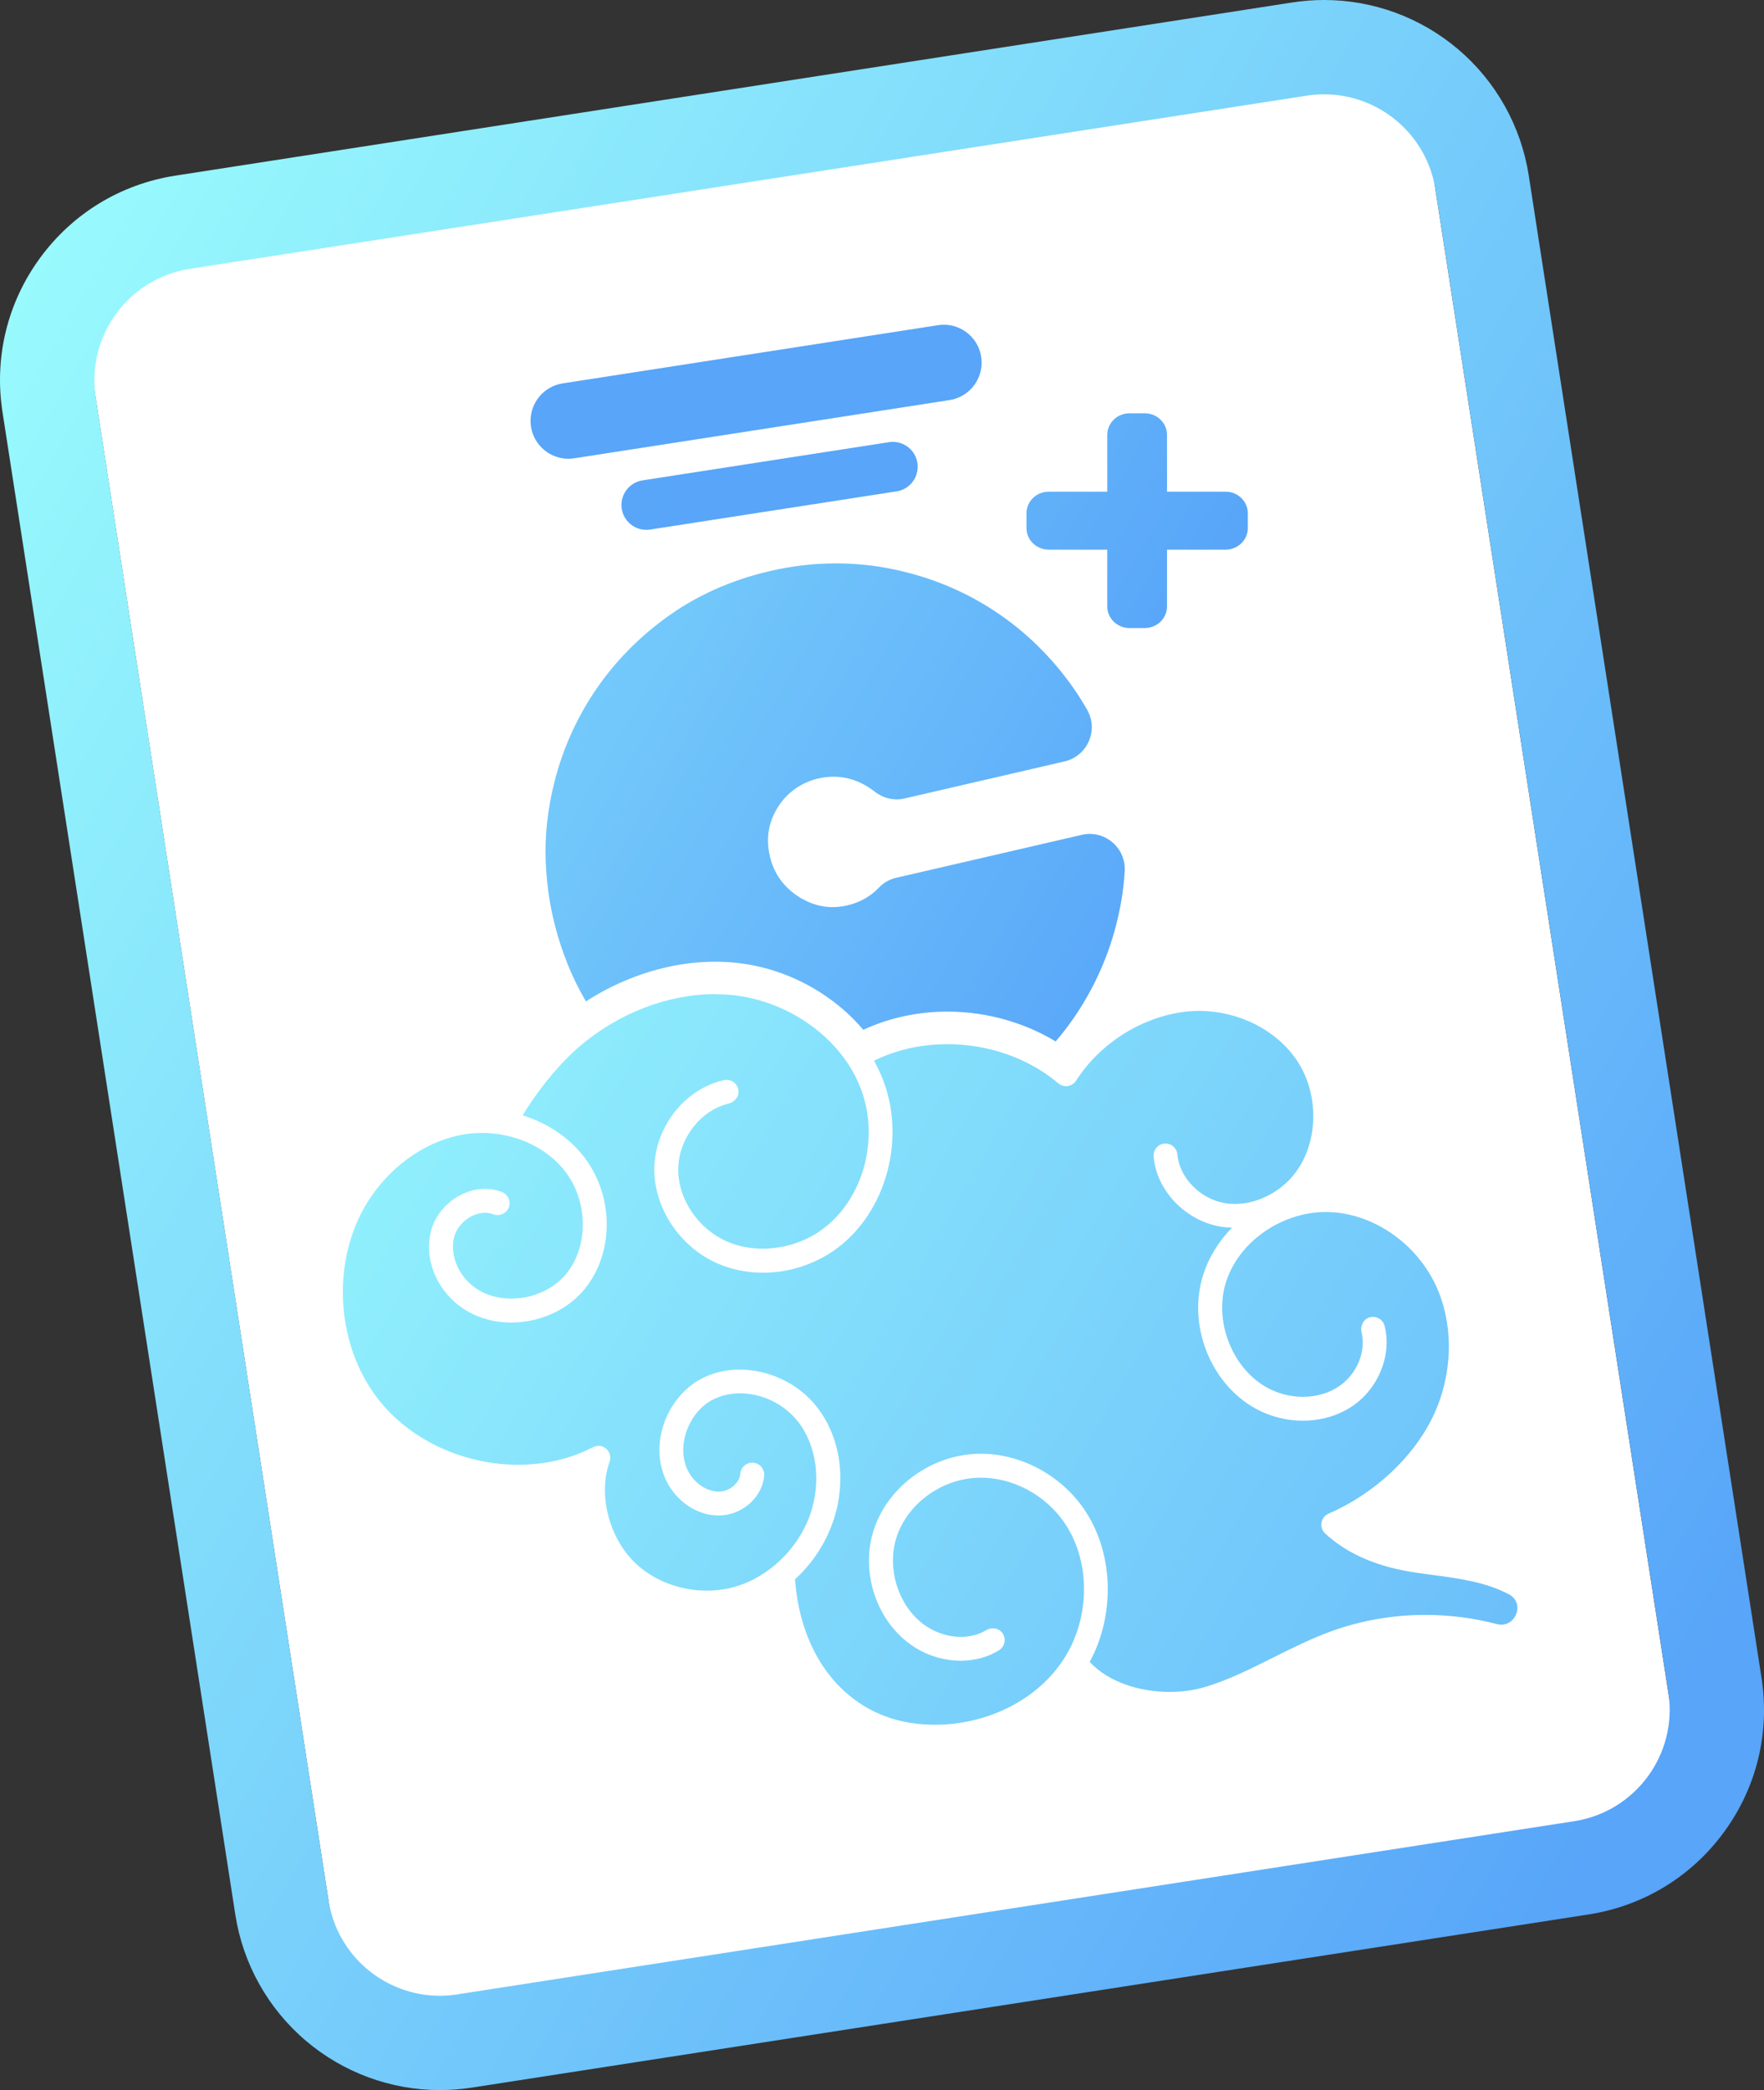<?xml version="1.0" encoding="UTF-8"?>
<svg id="_레이어_2" data-name="레이어 2" xmlns="http://www.w3.org/2000/svg" xmlns:xlink="http://www.w3.org/1999/xlink" viewBox="0 0 374.14 443.15">
  <rect x="0" y="0" width="374.14" height="443.15" fill="#333333" stroke="none"/>
  <defs>
    <style>
      .cls-1 {
        fill: url(#_무제_그라디언트_24);
      }

      .cls-2 {
        fill: url(#_무제_그라디언트_24-5);
      }

      .cls-3 {
        fill: #fff;
      }

      .cls-4 {
        fill: url(#_무제_그라디언트_24-4);
      }

      .cls-5 {
        fill: url(#_무제_그라디언트_24-3);
      }

      .cls-6 {
        fill: url(#_무제_그라디언트_17);
      }

      .cls-7 {
        fill: url(#_무제_그라디언트_24-2);
      }
    </style>
    <linearGradient id="_무제_그라디언트_24" data-name="무제 그라디언트 24" x1="-819.51" y1="-464.35" x2="153.32" y2="97.31" gradientUnits="userSpaceOnUse">
      <stop offset="0" stop-color="#9cfffd"/>
      <stop offset="1" stop-color="#58a5f9"/>
    </linearGradient>
    <linearGradient id="_무제_그라디언트_24-2" data-name="무제 그라디언트 24" x1="-42.91" y1="88.8" x2="375.82" y2="330.55" xlink:href="#_무제_그라디언트_24"/>
    <linearGradient id="_무제_그라디언트_24-3" data-name="무제 그라디언트 24" x1="-50.69" y1="49.36" x2="241.69" y2="218.16" xlink:href="#_무제_그라디언트_24"/>
    <linearGradient id="_무제_그라디언트_17" data-name="무제 그라디언트 17" x1="24.06" y1="173.57" x2="442.62" y2="415.22" gradientUnits="userSpaceOnUse">
      <stop offset="0" stop-color="#9cfffd"/>
      <stop offset="1" stop-color="#58a5f9"/>
    </linearGradient>
    <linearGradient id="_무제_그라디언트_24-4" data-name="무제 그라디언트 24" x1="-44.09" y1="-54.32" x2="260.01" y2="121.25" xlink:href="#_무제_그라디언트_24"/>
    <linearGradient id="_무제_그라디언트_24-5" data-name="무제 그라디언트 24" x1="-835.57" y1="-491.95" x2="103.82" y2="50.4" xlink:href="#_무제_그라디언트_24"/>
  </defs>
  <g id="_레이어_1-2" data-name="레이어 1">
    <g>
      <rect class="cls-3" x="43.39" y="27.96" width="287.57" height="388.65" rx="23.92" ry="23.92" transform="translate(-31.84 31.29) rotate(-8.81)"/>
      <g>
        <path class="cls-1" d="M137.08,115.24c-4.05,0-7.44-2.91-8.06-6.91-.06-.42-.1-.84-.1-1.26,0-4.05,2.91-7.44,6.91-8.06l52.28-8.1c.42-.06.84-.1,1.25-.1,4.05,0,7.44,2.91,8.06,6.91.06.42.1.84.1,1.25,0,4.05-2.91,7.44-6.91,8.06l-52.28,8.1c-.42.06-.84.1-1.26.1Z"/>
        <path class="cls-3" d="M189.37,93.69c2.56,0,4.81,1.86,5.21,4.47.04.27.06.55.06.81,0,2.56-1.86,4.81-4.47,5.21l-52.28,8.1c-.27.04-.55.06-.81.06-2.56,0-4.81-1.86-5.21-4.47-.04-.27-.06-.55-.06-.81,0-2.56,1.86-4.81,4.47-5.21l52.28-8.1c.27-.04.55-.06.81-.06M189.37,87.93h0c-.56,0-1.13.04-1.69.13l-52.28,8.1c-5.42.84-9.35,5.42-9.35,10.9,0,.56.04,1.13.13,1.69.84,5.43,5.43,9.36,10.91,9.36.56,0,1.13-.04,1.69-.13l52.28-8.1c5.42-.84,9.35-5.42,9.35-10.9,0-.56-.04-1.13-.13-1.69-.84-5.43-5.42-9.36-10.9-9.36h0Z"/>
      </g>
      <path class="cls-7" d="M373.62,355.78l-49.38-318.58c-1.62-10.42-6.93-19.92-14.96-26.74-7.94-6.75-18.03-10.46-28.42-10.46-2.25,0-4.52.17-6.76.52L37.2,37.24c-11.59,1.8-21.79,8-28.72,17.47C1.56,64.18-1.27,75.78.53,87.37l49.38,318.58c1.62,10.42,6.93,19.92,14.96,26.74,7.94,6.75,18.03,10.46,28.42,10.46,2.25,0,4.52-.18,6.75-.52l236.9-36.72c11.59-1.8,21.79-8,28.72-17.47,6.93-9.47,9.75-21.07,7.96-32.66ZM333.87,386.14l-236.9,36.72c-1.24.2-2.48.29-3.69.29-11.6,0-21.78-8.45-23.61-20.26L20.3,84.31c-2.03-13.06,6.92-25.28,19.97-27.31l236.9-36.72c1.24-.19,2.47-.28,3.69-.28,11.6,0,21.78,8.45,23.61,20.26l49.38,318.58c2.03,13.06-6.92,25.28-19.97,27.3Z"/>
      <g>
        <path class="cls-5" d="M176.73,245.26c-3.59,0-7.18-.32-10.67-.95-8.29-1.51-16.02-4.47-22.97-8.81-7.03-4.41-13.09-10.05-18.01-16.76-3.44-4.66-6.18-9.83-8.16-15.34-.94-2.54-1.74-5.24-2.38-8-.66-2.84-1.1-5.55-1.36-8.29-.62-5.74-.42-11.54.6-17.2,1.45-8.26,4.4-16.03,8.78-23.08,4.34-6.96,9.98-13.01,16.76-18.01,6.8-4.99,14.65-8.54,23.35-10.55,4.87-1.13,9.8-1.7,14.64-1.7,3.6,0,7.25.32,10.83.94,8.35,1.49,16.11,4.45,23.08,8.79,6.98,4.36,13.06,10.04,18.06,16.88,1.39,1.92,2.68,3.92,3.83,5.96,1.61,2.85,1.77,6.2.45,9.2-1.33,3.01-3.92,5.16-7.12,5.9l-33.96,7.86c-.75.17-1.52.26-2.3.26-2.31,0-4.6-.8-6.44-2.25-.39-.31-.83-.61-1.3-.9-1.83-1.11-3.68-1.65-5.65-1.65-.84,0-1.72.1-2.6.31-2.83.65-5.24,2.35-6.76,4.81-.79,1.26-1.28,2.49-1.5,3.78-.25,1.41-.2,2.83.15,4.37.69,2.96,2.27,5.21,4.85,6.87.25.17.47.3.72.42l.1.05c1.58.87,3.16,1.29,4.84,1.29.8,0,1.64-.1,2.49-.3,2.13-.49,3.85-1.46,5.26-2.94,1.37-1.44,3.12-2.44,5.08-2.9l39.38-9.11c.77-.18,1.56-.27,2.34-.27,2.82,0,5.55,1.18,7.5,3.25,1.96,2.08,2.96,4.8,2.79,7.66-.14,2.4-.42,4.81-.86,7.18-1.5,8.25-4.47,15.98-8.83,22.97-4.35,6.96-10.02,13.03-16.86,18.03-6.88,4.99-14.69,8.52-23.23,10.49-5.03,1.16-10.05,1.75-14.92,1.75Z"/>
        <path class="cls-3" d="M177.31,119.45c3.46,0,6.91.3,10.34.9,8,1.43,15.35,4.22,22.05,8.4,6.72,4.2,12.46,9.57,17.26,16.13,1.33,1.82,2.55,3.72,3.65,5.67,2.44,4.32.01,9.77-4.82,10.89l-33.95,7.86c-.55.13-1.1.19-1.65.19-1.67,0-3.31-.58-4.66-1.64-.49-.39-1.02-.75-1.58-1.1-2.29-1.39-4.67-2.07-7.15-2.07-1.06,0-2.15.13-3.25.38-3.57.82-6.63,2.99-8.57,6.09-.97,1.56-1.6,3.14-1.89,4.8-.32,1.77-.26,3.6.18,5.52.85,3.69,2.88,6.57,6.1,8.64.32.22.65.41.98.57,2,1.1,4.07,1.65,6.23,1.65,1.03,0,2.07-.12,3.14-.37,2.66-.62,4.9-1.87,6.7-3.77.98-1.03,2.25-1.75,3.64-2.07l39.38-9.11c.57-.13,1.14-.2,1.69-.2,4.15,0,7.66,3.5,7.42,7.86-.13,2.29-.4,4.57-.81,6.83-1.44,7.93-4.24,15.23-8.44,21.96-4.18,6.7-9.55,12.43-16.11,17.23-6.59,4.78-13.98,8.11-22.18,10.01-4.84,1.12-9.6,1.68-14.28,1.68-3.43,0-6.82-.3-10.16-.9-7.93-1.44-15.26-4.24-21.95-8.42-6.7-4.2-12.45-9.52-17.21-16.02-3.26-4.42-5.86-9.28-7.78-14.61-.91-2.46-1.67-5.03-2.29-7.68-.61-2.65-1.05-5.27-1.3-7.91-.6-5.52-.41-11,.57-16.42,1.4-8,4.22-15.35,8.39-22.07,4.18-6.7,9.53-12.43,16.02-17.21,6.47-4.75,13.9-8.12,22.29-10.06,4.7-1.09,9.36-1.63,13.99-1.63M177.31,113.69s0,0,0,0c-5.06,0-10.2.6-15.29,1.77-9.08,2.1-17.29,5.81-24.4,11.03-7.08,5.21-12.97,11.54-17.5,18.8-4.58,7.37-7.66,15.48-9.18,24.12-1.06,5.89-1.28,11.96-.63,18,.27,2.85.73,5.67,1.42,8.63.66,2.87,1.5,5.68,2.49,8.35,2.07,5.77,4.95,11.17,8.55,16.06,5.12,7,11.44,12.88,18.78,17.48,7.27,4.54,15.34,7.63,23.98,9.2,3.67.66,7.44,1,11.19,1,5.09,0,10.33-.62,15.57-1.83,8.91-2.06,17.07-5.75,24.26-10.96,7.16-5.23,13.08-11.57,17.62-18.84,4.55-7.3,7.66-15.36,9.22-23.98.45-2.48.75-5.01.9-7.53.21-3.66-1.06-7.14-3.57-9.8-2.49-2.64-5.99-4.15-9.59-4.15-1,0-2.01.12-2.99.34l-39.38,9.11c-2.51.58-4.76,1.87-6.52,3.72-1.01,1.07-2.26,1.76-3.82,2.12-.64.15-1.26.22-1.85.22-1.18,0-2.31-.31-3.45-.93l-.09-.05-.09-.05c-.18-.09-.28-.15-.32-.18l-.07-.05-.07-.05c-1.94-1.25-3.09-2.87-3.6-5.09-.27-1.15-.31-2.19-.13-3.2.17-.95.52-1.82,1.11-2.77,1.12-1.8,2.88-3.05,4.96-3.52.68-.15,1.34-.23,1.96-.23,1.43,0,2.79.41,4.17,1.24.35.22.7.45,1,.69,2.35,1.85,5.27,2.87,8.23,2.87.99,0,1.98-.11,2.95-.34l33.95-7.86c4.09-.95,7.42-3.7,9.11-7.55,1.69-3.84,1.48-8.13-.58-11.78-1.21-2.14-2.56-4.24-4.01-6.23-5.22-7.15-11.57-13.07-18.86-17.63-7.28-4.54-15.38-7.63-24.08-9.18-3.77-.66-7.58-.99-11.35-.99h0Z"/>
      </g>
      <g>
        <path class="cls-6" d="M198.31,369.12c-1.46,0-2.94-.08-4.39-.25-15.98-1.83-27.21-14.89-28.71-33.32-2.63,1.96-5.51,3.38-8.57,4.24-2.15.6-4.42.91-6.73.91-6.74,0-13.21-2.55-17.73-6.99-5.95-5.82-8.61-15.14-6.74-22.9-4.71,2.1-10.03,3.2-15.51,3.2-11.92,0-23.51-5.06-31.02-13.54-11.53-13.02-12.85-34.44-2.99-48.78,5.41-7.87,13.75-13.34,22.31-14.64,1.31-.2,2.66-.3,4-.3.23,0,.46,0,.69,0,1.2.03,2.41.14,3.61.33l1.82-3.04.32-.51,3,1.71-2.91-1.84.33-.52.76-1.15.8-1.16.83-1.14.85-1.13.88-1.13.88-1.08.91-1.07.92-1.04.93-1.01.93-.96.95-.94c.21-.2.42-.4.64-.6l.31-.29c.32-.29.63-.57.94-.83,8.89-7.63,20.21-12.01,31.07-12.01,1.54,0,3.08.09,4.57.26,1.95.23,3.91.62,5.84,1.18,8.28,2.38,15.65,7.58,20.26,14.27l.2-.64,1.37-.67c5.08-2.5,10.97-3.83,17.01-3.83,9.15,0,18.19,3.08,24.96,8.47,5.65-8.28,15.11-14.11,24.93-15.31,1.15-.14,2.33-.21,3.5-.21h.47c9.37.15,18.22,4.74,23.1,11.98,5.9,8.72,5.31,21.47-1.34,29-.28.32-.58.64-.89.94-.7.69-1.45,1.34-2.23,1.93,2.51-.8,5.1-1.22,7.68-1.22.24,0,.49,0,.73.01,10.54.28,20.87,7.21,25.68,17.26,4.48,9.35,4.25,21.34-.62,31.3-4.33,8.87-12.65,16.8-22.44,21.42,4.21,3.44,9.73,5.59,16.83,6.58.9.13,1.79.25,2.69.36,6.25.83,12.15,1.61,17.59,4.48l.14.08c2.79,1.5,4.14,4.57,3.37,7.61-.79,3.11-3.52,5.28-6.65,5.28-.61,0-1.22-.08-1.83-.24-4.66-1.22-9.47-1.83-14.29-1.83-6.41,0-12.64,1.07-18.53,3.18-4.2,1.51-8.28,3.55-12.23,5.53-4.94,2.47-9.6,4.81-14.77,6.39-2.65.81-5.65,1.24-8.69,1.24h0c-7.93,0-15.02-2.71-19.46-7.42l-.52-.55c-6.24,9.22-17.56,14.92-29.82,14.92ZM264.63,259.47c.6-.48,1.22-.94,1.86-1.37-.75.2-1.5.34-2.25.44l.39.93Z"/>
        <path class="cls-3" d="M151.68,210.8c1.4,0,2.8.08,4.17.24,1.79.21,3.56.57,5.29,1.07,7.51,2.16,14.32,6.91,18.51,13.12,1.23,1.82,2.23,3.74,2.97,5.71,4.17,11.07.1,24.45-9.26,30.44-3.47,2.22-7.59,3.37-11.59,3.37-2.63,0-5.22-.5-7.55-1.51-6.13-2.67-10.39-8.95-10.37-15.28.02-6.43,4.68-12.52,10.64-13.96,1.29-.31,2.29-1.49,2.13-2.81-.16-1.32-1.28-2.24-2.52-2.24-.18,0-.37.02-.55.06-8.39,1.89-14.73,10.02-14.77,18.93-.03,8.29,5.49,16.49,13.42,19.95,3.01,1.31,6.3,1.96,9.62,1.96,4.93,0,9.95-1.42,14.28-4.19,11.3-7.24,16.25-23.27,11.27-36.49-.54-1.44-1.21-2.85-1.97-4.23-.01-.02,0-.05.02-.06,4.77-2.34,10.13-3.49,15.52-3.49,8.5,0,17.07,2.84,23.53,8.31.46.39,1.04.6,1.63.6.13,0,.25,0,.38-.03.72-.11,1.36-.53,1.76-1.14,5.04-7.89,13.86-13.48,23.01-14.6,1.03-.13,2.06-.19,3.09-.19.14,0,.28,0,.41,0,8.14.13,16,4.09,20.29,10.46,5.06,7.49,4.59,18.38-1.07,24.8-.23.27-.48.53-.73.78-1.77,1.76-3.97,3.16-6.29,3.99-1.65.59-3.35.9-5,.9-.79,0-1.58-.07-2.34-.21-5.15-.93-9.49-5.44-9.88-10.27-.11-1.32-1.2-2.33-2.51-2.33-.07,0-.15,0-.22,0-1.39.11-2.43,1.34-2.32,2.73.58,7.13,6.61,13.52,14.03,14.85.83.15,1.67.23,2.52.26.04,0,.05.04.03.07-2.83,2.88-4.92,6.29-6.09,10.02-3.61,11.5,2.48,24.91,13.29,29.29,2.54,1.03,5.23,1.54,7.88,1.54,3.73,0,7.37-1.01,10.36-2.99,5.63-3.72,8.56-10.92,6.97-17.12-.29-1.14-1.33-1.9-2.46-1.9-.3,0-.6.05-.91.17-1.24.46-1.81,1.88-1.51,3.16.98,4.13-1.06,8.93-4.89,11.46-2.16,1.43-4.81,2.16-7.55,2.16-2,0-4.05-.39-5.99-1.18-8.31-3.36-13.15-14.14-10.35-23.07,1.49-4.74,4.89-8.88,9.59-11.67,3.54-2.09,7.58-3.26,11.52-3.26.21,0,.41,0,.62,0,9.29.24,18.41,6.4,22.68,15.31,4.04,8.42,3.81,19.26-.61,28.29-4.17,8.55-12.41,16.17-22.04,20.37-.79.34-1.35,1.06-1.49,1.91-.04.21-.04.42-.03.63.05.63.34,1.22.81,1.65,4.86,4.46,11.32,7.2,19.74,8.37.9.13,1.81.25,2.71.37,5.94.79,11.54,1.53,16.43,4.11.04.02.08.04.12.06,3.25,1.76,1.65,6.42-1.64,6.42-.31,0-.63-.04-.96-.13-4.95-1.29-10.06-1.94-15.17-1.94-6.68,0-13.37,1.12-19.69,3.38-4.39,1.57-8.57,3.67-12.61,5.69-4.81,2.41-9.34,4.68-14.23,6.17-2.34.72-4.97,1.09-7.68,1.09-6.25,0-12.86-1.99-16.94-6.34-.01-.01-.02-.03,0-.05.39-.73.77-1.48,1.1-2.25,4.34-9.95,3.42-21.78-2.34-30.15-4.98-7.24-13.43-11.71-21.88-11.71-.59,0-1.18.02-1.76.07-9.46.7-18.06,7.29-20.92,16.02-2.99,9.12.68,19.81,8.54,24.86,3.03,1.95,6.52,2.93,9.9,2.93,2.91,0,5.74-.73,8.12-2.22,1.27-.79,1.59-2.51.65-3.72-.48-.62-1.21-.92-1.96-.92-.51,0-1.03.14-1.49.42-1.55.93-3.39,1.39-5.31,1.39-2.41,0-4.94-.72-7.16-2.15-5.88-3.78-8.72-12.13-6.46-19.01,2.23-6.83,9.01-11.98,16.48-12.54.47-.04.94-.05,1.41-.05,6.81,0,13.64,3.63,17.68,9.51,4.79,6.96,5.52,16.87,1.87,25.25-.52,1.2-1.13,2.34-1.81,3.41-5.5,8.79-16.21,14.21-27.49,14.21-1.32,0-2.66-.07-3.99-.23-14.43-1.66-24.47-13.64-25.7-30.59,0-.01,0-.03.01-.03,3.58-3.28,6.32-7.36,7.94-11.9,3.1-8.67,1.81-18.13-3.35-24.68-3.96-5.03-10.25-7.87-16.32-7.87-2.71,0-5.38.56-7.78,1.75-4.19,2.07-7.44,6.2-8.7,11.04-1.17,4.48-.47,9.04,1.91,12.5,2.41,3.51,6.23,5.64,10.08,5.64.17,0,.34,0,.51-.01,4.72-.23,8.83-4.02,9.16-8.46.11-1.4-.94-2.61-2.34-2.72-.07,0-.14,0-.21,0-1.3,0-2.41,1.02-2.51,2.35-.14,1.91-2.18,3.67-4.36,3.77-.07,0-.15,0-.22,0-2.18,0-4.49-1.32-5.95-3.44-1.55-2.25-1.98-5.3-1.18-8.36.9-3.44,3.15-6.35,6.04-7.77,1.73-.85,3.65-1.26,5.62-1.26,4.53,0,9.25,2.16,12.26,5.97,4.03,5.12,5.03,12.91,2.56,19.84-1.49,4.17-4.24,8.02-7.74,10.86-2.54,2.07-5.34,3.55-8.34,4.39-1.88.53-3.84.78-5.8.78-5.69,0-11.39-2.15-15.32-6-5.48-5.36-7.76-14.51-5.3-21.3.47-1.3-.17-2.8-1.61-3.29-.23-.08-.47-.11-.71-.11-.46,0-.93.13-1.35.35-4.79,2.48-10.21,3.66-15.7,3.66-10.56,0-21.36-4.39-28.44-12.38-10.53-11.89-11.73-31.45-2.73-44.54,4.88-7.1,12.35-12.03,19.98-13.18,1.15-.17,2.32-.26,3.48-.26.2,0,.4,0,.6,0,1.37.04,2.75.19,4.12.47,0,0,0,0,0,0,5.44,1.09,10.09,3.9,13.1,7.91,4.78,6.38,4.76,15.87-.02,21.6-2.41,2.88-6.28,4.79-10.36,5.1-.41.03-.82.05-1.22.05-3.33,0-6.36-1.07-8.62-3.07-3.1-2.73-4.48-7-3.36-10.38.57-1.73,1.99-3.27,3.78-4.12.89-.42,1.79-.63,2.65-.63.61,0,1.2.11,1.75.32.3.12.61.17.92.17,1.18,0,2.29-.84,2.51-2.15.2-1.19-.56-2.36-1.69-2.78-1.11-.42-2.29-.63-3.49-.63-1.6,0-3.23.37-4.81,1.11-3.03,1.43-5.43,4.08-6.44,7.11-1.77,5.34.17,11.68,4.81,15.78,3.2,2.82,7.4,4.34,11.97,4.34.53,0,1.07-.02,1.61-.06,5.5-.42,10.55-2.93,13.86-6.9,6.33-7.57,6.42-19.56.19-27.89-3.19-4.25-7.81-7.4-13.2-9.07.02-.03.03-.05.05-.08.11-.18.21-.35.32-.53.11-.19.23-.37.35-.56.11-.18.23-.36.34-.54.12-.19.24-.37.37-.56.12-.18.24-.36.36-.54.13-.19.25-.37.38-.56.13-.18.25-.36.38-.54.13-.19.27-.37.4-.56.13-.18.25-.35.38-.53.14-.19.28-.38.42-.56.13-.17.26-.34.39-.52.14-.19.29-.37.43-.55.13-.17.27-.34.4-.51.15-.18.3-.36.44-.55.14-.17.27-.33.41-.5.15-.18.3-.36.45-.53.14-.16.27-.32.41-.48.16-.18.31-.35.47-.53.13-.15.27-.31.4-.46.16-.18.32-.35.49-.53.13-.14.26-.29.39-.43.17-.18.33-.35.5-.52.13-.13.25-.27.38-.39.17-.18.35-.34.52-.51.12-.12.24-.24.36-.36.2-.19.39-.37.59-.55.09-.09.19-.18.28-.27.29-.26.58-.52.87-.77,8.33-7.16,18.84-11.18,28.83-11.18M151.68,203.91h0c-11.67,0-23.82,4.68-33.32,12.84-.34.29-.68.59-1.02.9-.09.08-.17.16-.25.24l-.07.07-.09.08c-.2.18-.39.37-.59.56-.1.1-.2.2-.3.3l-.11.11-.12.12c-.16.15-.31.31-.47.47-.11.11-.21.22-.31.32l-.12.12-.12.12c-.15.15-.3.31-.44.46-.11.12-.22.23-.32.35l-.12.13-.12.13c-.14.15-.28.3-.42.46-.11.12-.22.25-.33.37l-.12.13-.11.13c-.14.15-.27.31-.41.46-.11.13-.22.26-.34.39l-.12.14-.1.12c-.13.16-.27.32-.4.48-.11.14-.23.27-.34.41l-.11.13-.1.13c-.13.16-.26.31-.38.47-.11.14-.22.28-.33.42l-.11.14-.09.11c-.13.17-.26.33-.39.5-.11.14-.22.29-.33.44l-.1.13-.1.13c-.12.16-.24.32-.36.48-.11.15-.22.3-.33.45l-.09.13-.07.1c-.13.17-.25.35-.37.52-.11.15-.21.3-.32.46l-.09.13-.08.12c-.11.16-.23.33-.34.49-.11.17-.22.33-.33.5l-.07.1-.07.11c-.11.17-.23.35-.34.52-.11.17-.23.35-.34.53l-.04.07-.04.07c-.12.18-.23.37-.35.55-.1.17-.2.34-.31.5l-.05.09-.05.09-.28.47c-.57-.05-1.14-.08-1.71-.09-.26,0-.52-.01-.78-.01-1.51,0-3.03.11-4.52.34-9.48,1.44-18.69,7.45-24.63,16.09-5.22,7.59-7.76,17.2-7.16,27.05.6,9.85,4.3,19.07,10.41,25.97,8.15,9.2,20.71,14.7,33.6,14.7,3.95,0,7.83-.53,11.49-1.55,0,7.37,3.02,15.06,8.35,20.27,5.16,5.06,12.5,7.97,20.14,7.97,2.63,0,5.2-.35,7.66-1.04,1.69-.47,3.34-1.1,4.92-1.87,3.24,17.26,14.96,29.22,31.03,31.07,1.58.18,3.18.27,4.78.27,11.92,0,23.06-4.97,30.22-13.25,5.04,4.03,11.99,6.3,19.57,6.3,3.37,0,6.73-.48,9.7-1.39,5.43-1.66,10.22-4.06,15.29-6.6,3.86-1.93,7.85-3.93,11.85-5.37,5.51-1.98,11.36-2.98,17.37-2.98,4.53,0,9.05.58,13.43,1.72.89.23,1.8.35,2.7.35,4.71,0,8.82-3.24,9.99-7.89,1.16-4.61-.88-9.22-5.08-11.49l-.16-.09c-5.99-3.16-12.48-4.02-18.75-4.85-.89-.12-1.78-.24-2.66-.36-4.09-.57-7.58-1.54-10.53-2.95,8.14-5.05,14.9-12.24,18.76-20.13,5.32-10.87,5.56-24.02.63-34.3-5.35-11.15-16.83-18.86-28.61-19.21,4.93-8.72,4.6-20.47-1.27-29.16-5.49-8.15-15.42-13.32-25.89-13.49-.17,0-.35,0-.52,0-1.31,0-2.63.08-3.92.24-9.62,1.18-18.93,6.4-25.23,13.97-6.96-4.58-15.56-7.15-24.25-7.15-6.29,0-12.44,1.33-17.86,3.86-5.05-5.99-12.17-10.6-20.03-12.86-2.11-.61-4.26-1.04-6.39-1.29-1.62-.19-3.29-.29-4.97-.29h0Z"/>
      </g>
      <g>
        <path class="cls-4" d="M239.58,136.02c-4.19,0-7.6-3.34-7.6-7.46v-9.16h-9.54c-4.19,0-7.6-3.34-7.6-7.46v-3.13c0-4.11,3.41-7.46,7.6-7.46h9.54v-9.16c0-4.11,3.41-7.46,7.6-7.46h3.23c4.19,0,7.6,3.34,7.6,7.46v9.16h9.54c4.19,0,7.6,3.34,7.6,7.46v3.13c0,4.11-3.41,7.46-7.6,7.46h-9.54v9.16c0,4.11-3.41,7.46-7.6,7.46h-3.23Z"/>
        <path class="cls-3" d="M242.8,87.63c2.61,0,4.72,2.05,4.72,4.58v12.04h12.42c2.61,0,4.72,2.05,4.72,4.58v3.13c0,2.53-2.11,4.58-4.72,4.58h-12.42v12.04c0,2.53-2.11,4.58-4.72,4.58h-3.23c-2.61,0-4.72-2.05-4.72-4.58v-12.04s-12.42,0-12.42,0c-2.61,0-4.72-2.05-4.72-4.58v-3.13c0-2.53,2.11-4.58,4.72-4.58h12.42v-12.04c0-2.53,2.11-4.58,4.72-4.58h3.23M242.8,81.87h-3.23c-5.78,0-10.48,4.64-10.48,10.33v6.28h-6.66c-5.78,0-10.48,4.64-10.48,10.33v3.13c0,5.7,4.7,10.33,10.48,10.33h6.66v6.28c0,5.7,4.7,10.33,10.48,10.33h3.23c5.78,0,10.48-4.64,10.48-10.33v-6.28h6.66c2.77,0,5.37-1.05,7.35-2.96,2.02-1.96,3.13-4.58,3.13-7.37v-3.13c0-5.7-4.7-10.33-10.48-10.33h-6.66v-6.28c0-5.7-4.7-10.33-10.48-10.33h0Z"/>
      </g>
      <g>
        <path class="cls-2" d="M120.57,100.14c-5.41,0-9.95-3.89-10.78-9.25-.09-.56-.13-1.12-.13-1.68,0-5.42,3.89-9.95,9.25-10.78l79.59-12.34c.56-.09,1.12-.13,1.68-.13,5.42,0,9.95,3.89,10.78,9.25.08.55.13,1.12.13,1.68,0,5.42-3.89,9.95-9.25,10.78l-79.59,12.34c-.56.09-1.12.13-1.68.13Z"/>
        <path class="cls-3" d="M200.18,68.85c3.9,0,7.32,2.84,7.93,6.81.06.42.09.83.09,1.24,0,3.89-2.84,7.32-6.81,7.93l-79.59,12.34c-.42.06-.83.1-1.24.1-3.9,0-7.32-2.84-7.94-6.81-.06-.42-.09-.83-.09-1.24,0-3.89,2.84-7.32,6.81-7.93l79.59-12.34c.42-.06.83-.1,1.24-.1M200.18,63.09h0c-.71,0-1.42.06-2.12.16l-79.59,12.34c-6.77,1.05-11.68,6.78-11.68,13.62,0,.71.05,1.42.16,2.11,1.05,6.78,6.78,11.7,13.63,11.7.71,0,1.42-.05,2.12-.16l79.59-12.34c6.77-1.05,11.68-6.78,11.68-13.62,0-.71-.05-1.42-.16-2.11-1.05-6.78-6.78-11.7-13.63-11.7h0Z"/>
      </g>
    </g>
  </g>
</svg>